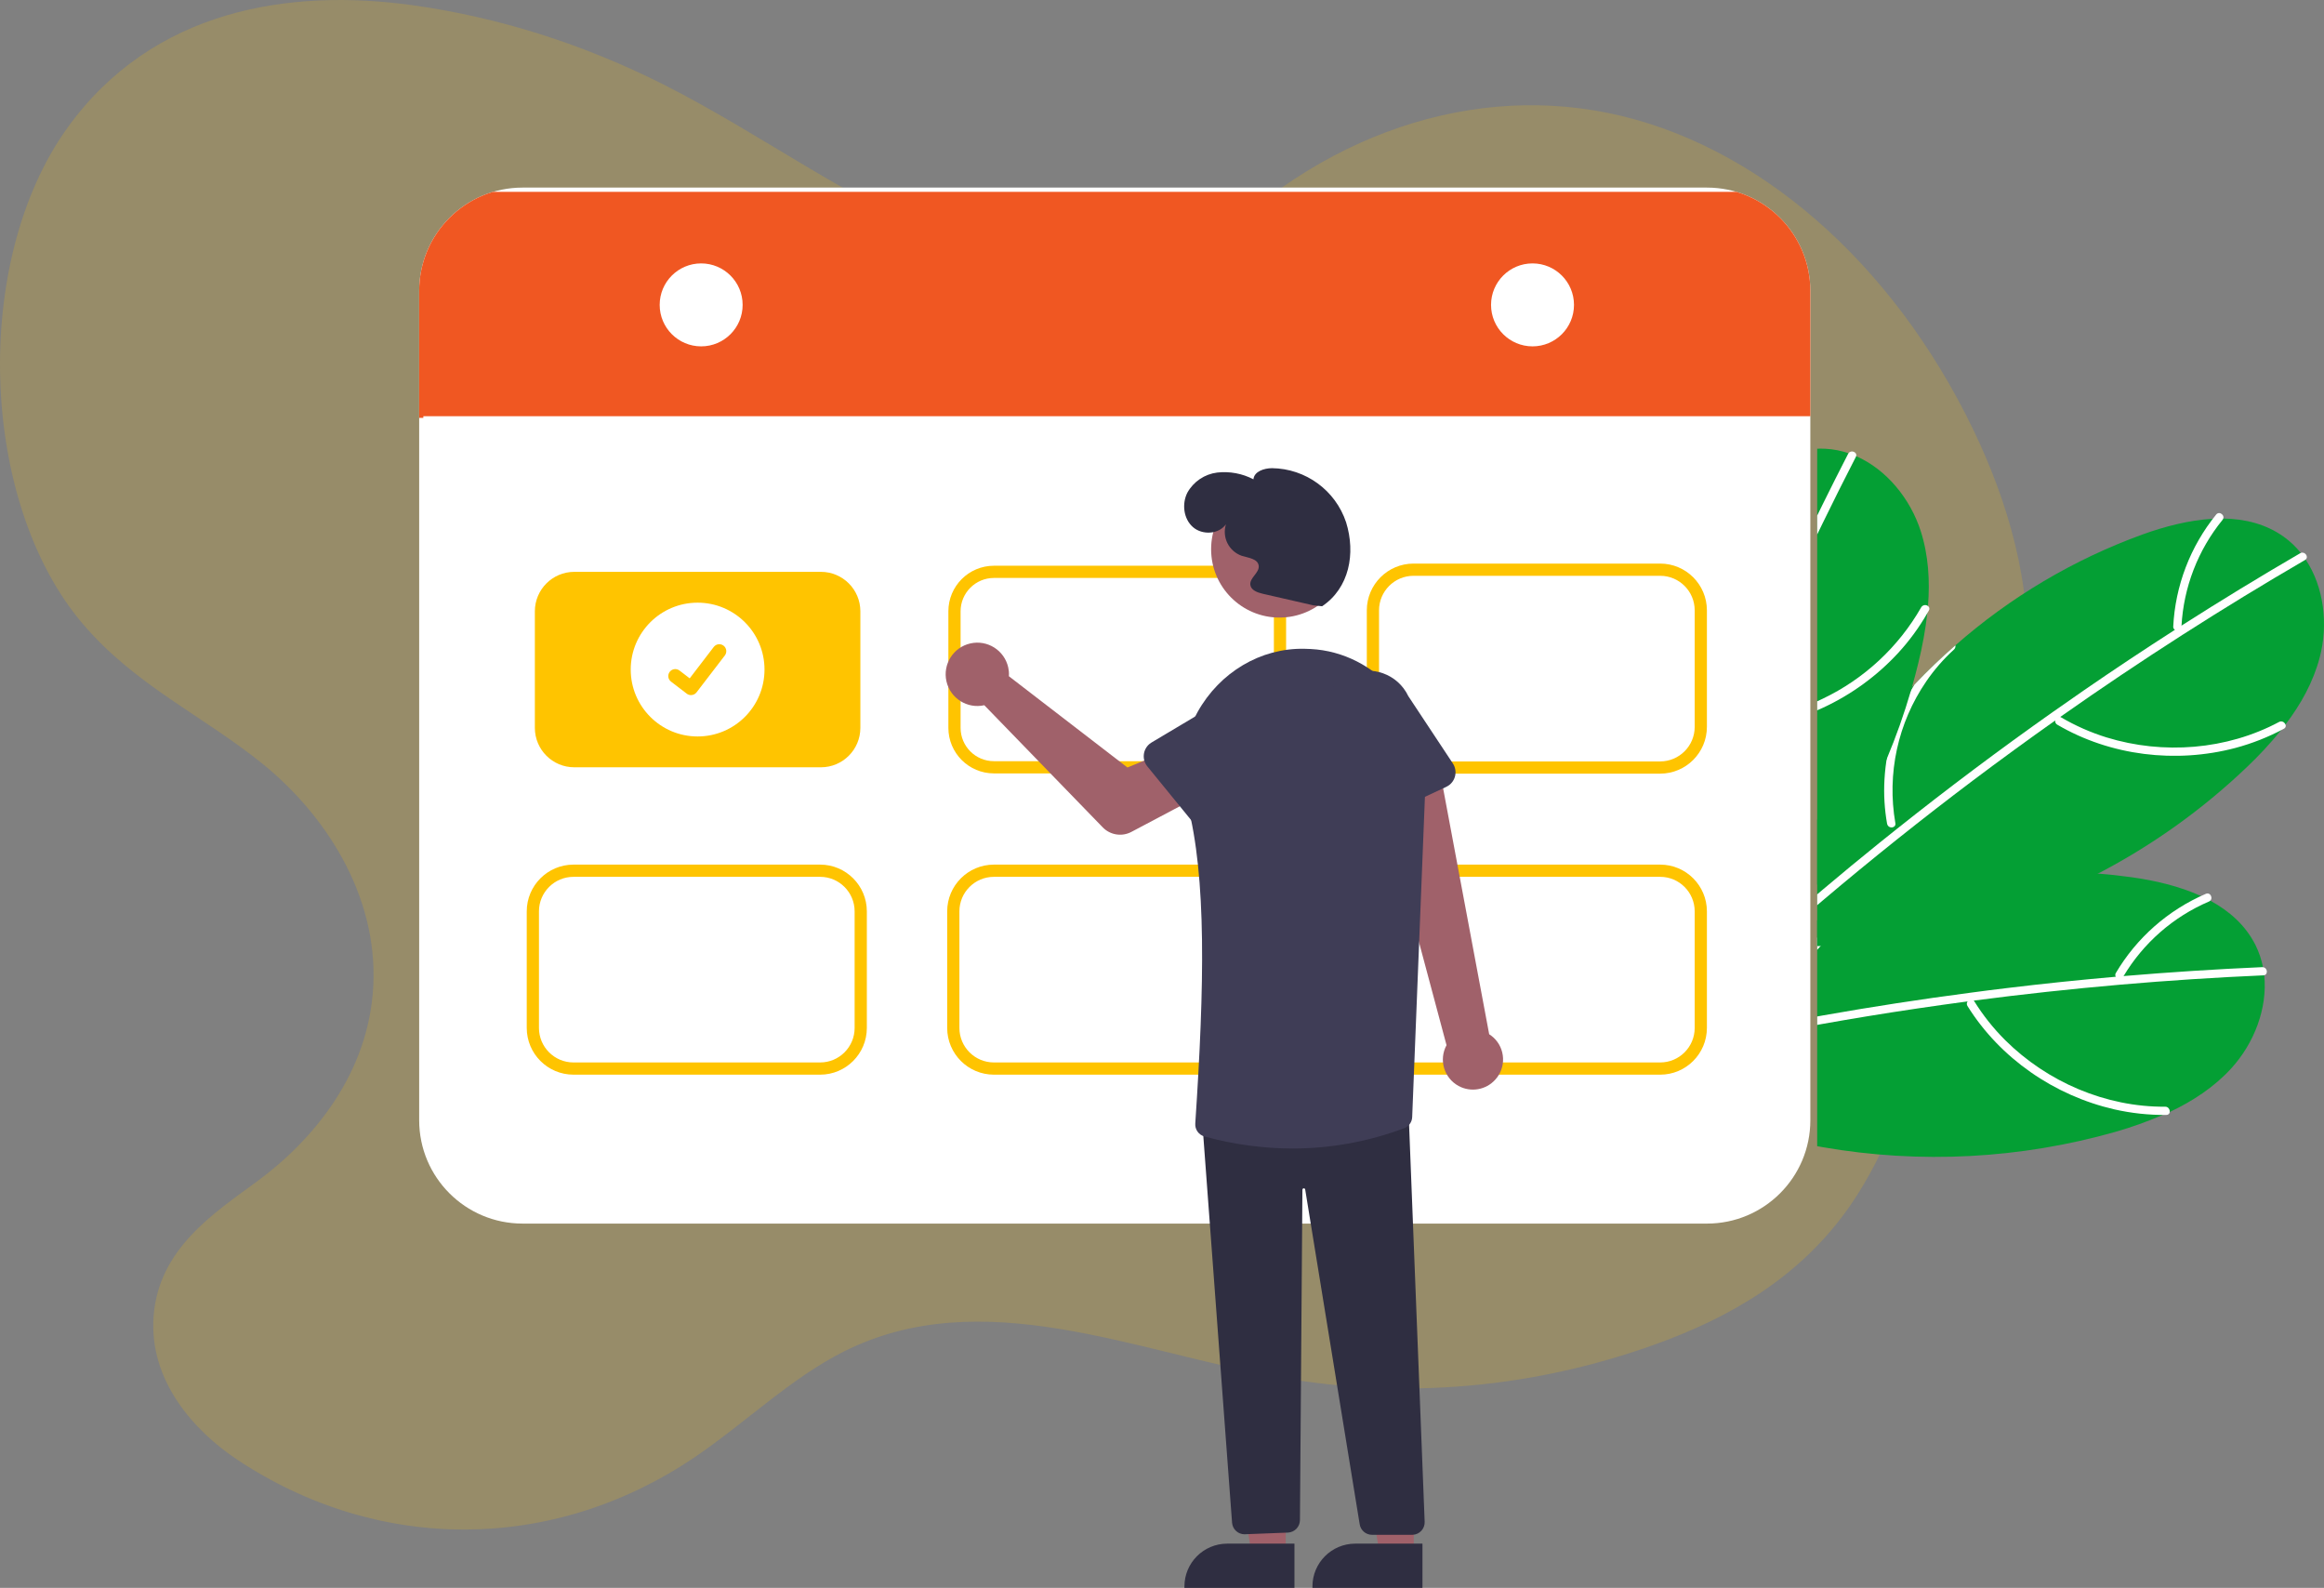 <?xml version="1.0" encoding="utf-8"?>
<!-- Generator: Adobe Illustrator 16.0.0, SVG Export Plug-In . SVG Version: 6.00 Build 0)  -->
<!DOCTYPE svg PUBLIC "-//W3C//DTD SVG 1.1//EN" "http://www.w3.org/Graphics/SVG/1.1/DTD/svg11.dtd">
<svg version="1.1" id="Layer_1" xmlns="http://www.w3.org/2000/svg" xmlns:xlink="http://www.w3.org/1999/xlink" x="0px" y="0px"
	 width="190.297px" height="130px" viewBox="0 0 190.297 130" enable-background="new 0 0 190.297 130" xml:space="preserve">
<rect x="0" y="0" width="190.297" height="130" fill="#808080" stroke="none"/>
<g>
	<path opacity="0.18" fill="#FFC400" d="M102.244,17.15c-7.124,6.048-16.364,5.656-24.46,2.51
		c-8.098-3.146-15.535-8.748-23.425-12.728c-6.614-3.338-13.554-5.53-20.58-6.506C23.726-0.969,12.497,0.735,5.492,10.505
		C-2.31,21.391-1.71,41.027,6.724,51.013c4.292,5.084,9.913,7.58,14.813,11.553c4.9,3.974,9.44,10.56,9.024,18.222
		c-0.388,7.083-4.881,12.533-9.53,15.946c-3.595,2.64-8.019,5.522-8.452,10.987c-0.418,5.288,3.302,9.432,6.855,11.79
		c11.594,7.688,25.877,7.613,37.43-0.194c4.118-2.787,7.9-6.492,12.221-8.661c11.345-5.699,23.846,0.038,35.856,2.137
		c10.168,1.775,20.592,0.855,30.498-2.692c5.949-2.131,11.919-5.392,16.098-11.454c3.015-4.374,4.893-9.911,6.655-15.379
		c1.878-5.83,3.686-11.701,5.419-17.614c1.04-3.549,2.063-7.168,2.334-10.964c0.487-6.883-1.565-13.687-4.358-19.493
		c-6.635-13.79-17.808-23.484-29.908-25.949c-12.099-2.462-24.901,2.348-34.287,12.874"/>
	<path fill="#049F34" d="M182.699,87.473c-1.404,1.534-3.145,2.675-5.034,3.563h-0.003c-0.178,0.084-0.354,0.167-0.535,0.243h-0.002
		l-0.002,0.002l-0.002-0.002h-0.003c0,0.001-0.001,0.002-0.001,0.002h-0.001h-0.003l-0.002-0.002c-0.002,0.002-0.002,0.002-0.004,0
		l-0.004,0.002l-0.001-0.002H177.1c-0.003,0.002-0.003,0.002-0.006,0h-0.002c-1.265,0.548-2.563,1.011-3.888,1.39
		c-7.788,2.21-15.975,2.638-23.951,1.252c-0.152-0.028-0.303-0.056-0.456-0.083V75.355c0.151-0.063,0.304-0.126,0.456-0.188
		c0.996-0.413,2.004-0.791,3.024-1.137c1.467-0.502,2.955-0.931,4.463-1.289c4.922-1.192,10.001-1.603,15.049-1.217
		c0.919,0.067,1.835,0.167,2.749,0.295c1.912,0.267,3.916,0.732,5.681,1.538h0.002c0.258,0.12,0.511,0.247,0.762,0.381
		c1.567,0.85,2.889,2.019,3.696,3.62c0.289,0.575,0.498,1.189,0.619,1.821v0.006c0.045,0.218,0.078,0.438,0.103,0.657
		C185.689,82.54,184.57,85.428,182.699,87.473z"/>
	<path fill="#FFFFFF" d="M185.401,79.842c-0.022,0.006-0.046,0.01-0.068,0.01c-3.903,0.17-7.802,0.424-11.694,0.761h-0.007
		c-0.016,0.002-0.03,0.002-0.046,0.005c-3.996,0.347-7.985,0.78-11.965,1.301c-0.168,0.022-0.335,0.046-0.502,0.066
		c-2.752,0.367-5.5,0.773-8.242,1.222c-1.21,0.198-2.417,0.405-3.623,0.619c-0.152,0.027-0.303,0.053-0.456,0.082v-0.689
		c0.153-0.031,0.306-0.055,0.456-0.083c4.016-0.71,8.044-1.331,12.086-1.861c1.017-0.138,2.035-0.267,3.055-0.388
		c2.943-0.356,5.893-0.662,8.846-0.92c0.216-0.019,0.431-0.038,0.646-0.056c3.78-0.32,7.566-0.564,11.357-0.731
		c0.019,0,0.037,0.001,0.055,0.006C185.663,79.215,185.74,79.763,185.401,79.842z"/>
	<path fill="#FFFFFF" d="M177.294,90.607c-4.862,0.036-9.654-2.026-13.093-5.439c-0.971-0.966-1.826-2.042-2.549-3.207
		c-0.232-0.371-0.774,0.038-0.545,0.407c2.672,4.285,7.122,7.335,12.028,8.458c1.392,0.315,2.817,0.469,4.246,0.455
		C177.818,91.278,177.728,90.605,177.294,90.607z"/>
	<path fill="#FFFFFF" d="M156.741,72.74c-0.041,0.13-0.15,0.228-0.284,0.256c-1.114,0.292-2.191,0.713-3.208,1.253
		c-1.486,0.785-2.835,1.805-3.995,3.019c-0.062,0.061-0.121,0.124-0.178,0.188c-0.096,0.101-0.187,0.203-0.278,0.308v-0.994
		c0.146-0.155,0.299-0.308,0.456-0.453c0.916-0.878,1.932-1.646,3.024-2.289C153.745,73.527,155.233,73.099,156.741,72.74z"/>
	<path fill="#FFFFFF" d="M180.623,73.178c-3.094,1.329-5.682,3.61-7.389,6.513c-0.071,0.173,0.01,0.373,0.182,0.445
		c0.172,0.069,0.368-0.011,0.445-0.181c1.628-2.74,4.085-4.893,7.017-6.147C181.28,73.635,181.025,73.006,180.623,73.178
		L180.623,73.178z"/>
	<path fill="#049F34" d="M189.947,53.824c-0.529,2.009-1.542,3.831-2.803,5.491l-0.002,0.003c-0.117,0.155-0.237,0.313-0.363,0.462
		v0.002c-0.874,1.078-1.818,2.097-2.828,3.051c-3.624,3.455-7.718,6.38-12.161,8.689c-6.988,3.649-14.8,5.807-22.536,5.932
		c-0.059,0.001-0.118,0.001-0.178,0.001c-0.093,0.002-0.187,0.002-0.278,0.002V67.102c0.148-0.283,0.302-0.565,0.456-0.846
		c2.011-3.618,4.463-6.971,7.299-9.985c0.068-0.075,0.139-0.151,0.21-0.223c1.065-1.126,2.185-2.198,3.354-3.216
		c4.499-3.957,9.7-7.036,15.333-9.08c1.816-0.652,3.808-1.174,5.745-1.277c0.284-0.015,0.566-0.022,0.852-0.021
		c1.785,0.026,3.496,0.448,4.957,1.491c0.523,0.376,0.992,0.822,1.394,1.324c0.142,0.176,0.272,0.356,0.397,0.54v0.003
		C190.302,48.067,190.653,51.141,189.947,53.824z"/>
	<path fill="#FFFFFF" d="M188.794,45.809v0.003c-0.018,0.014-0.035,0.027-0.055,0.038c-3.373,1.962-6.703,3.996-9.99,6.1
		c-0.005,0.003-0.007,0.006-0.012,0.007c-0.013,0.01-0.026,0.019-0.04,0.026c-3.38,2.165-6.712,4.402-9.996,6.712
		c-0.136,0.096-0.275,0.194-0.414,0.292c-2.267,1.603-4.511,3.238-6.731,4.908c-4.192,3.158-8.293,6.434-12.303,9.826
		c-0.152,0.128-0.303,0.257-0.456,0.387v-0.886c0.151-0.129,0.304-0.259,0.456-0.387c1.535-1.297,3.085-2.575,4.649-3.836
		c0.467-0.375,0.936-0.751,1.405-1.123c4.17-3.318,8.434-6.516,12.791-9.589h0.002c0.857-0.603,1.715-1.201,2.574-1.795
		c2.443-1.682,4.914-3.323,7.411-4.925c0.181-0.115,0.362-0.23,0.544-0.347c3.197-2.042,6.437-4.018,9.717-5.925
		c0.017-0.01,0.033-0.019,0.05-0.026C188.74,45.133,189.061,45.583,188.794,45.809z"/>
	<path fill="#FFFFFF" d="M186.618,59.108c-4.29,2.291-9.49,2.691-14.122,1.266c-1.308-0.405-2.564-0.961-3.746-1.655
		c-0.377-0.222-0.667,0.394-0.293,0.612c4.355,2.554,9.714,3.189,14.58,1.905c1.38-0.369,2.713-0.895,3.971-1.571
		C187.392,59.459,187,58.905,186.618,59.108L186.618,59.108z"/>
	<path fill="#FFFFFF" d="M154.522,67.446c-0.212-1.192-0.284-2.405-0.216-3.616c0.153-2.759,0.997-5.435,2.455-7.782
		c1.068-1.125,2.187-2.197,3.355-3.216c0.022,0.136-0.028,0.272-0.134,0.362c-0.851,0.776-1.608,1.647-2.259,2.599
		c-2.321,3.388-3.228,7.55-2.525,11.597c0.024,0.093-0.004,0.191-0.071,0.261c-0.154,0.134-0.387,0.117-0.522-0.036
		C154.564,67.567,154.535,67.509,154.522,67.446z"/>
	<path fill="#FFFFFF" d="M181.467,42.127c-2.122,2.615-3.354,5.838-3.517,9.2c0.017,0.187,0.18,0.325,0.367,0.311
		c0.185-0.02,0.32-0.181,0.31-0.368c0.17-3.182,1.346-6.232,3.358-8.704C182.262,42.227,181.745,41.789,181.467,42.127
		L181.467,42.127z"/>
	<path fill="#049F34" d="M157.87,49.615v0.002c-0.016,0.196-0.034,0.39-0.055,0.583v0.004c-0.159,1.379-0.406,2.747-0.741,4.094
		c-0.159,0.662-0.333,1.317-0.521,1.974c-0.023,0.084-0.048,0.168-0.073,0.251v0c-0.557,1.91-1.221,3.785-1.991,5.618
		c-1.417,3.375-3.17,6.598-5.234,9.62c-0.147,0.222-0.301,0.442-0.456,0.662V36.739c0.153-0.011,0.304-0.011,0.456-0.005
		c0.073,0,0.146,0.001,0.219,0.007c0.643,0.033,1.278,0.157,1.887,0.366c0.214,0.07,0.421,0.151,0.627,0.24
		c2.486,1.088,4.439,3.49,5.287,6.133C157.909,45.457,158.035,47.537,157.87,49.615z"/>
	<path fill="#FFFFFF" d="M151.986,37.347c-0.005,0.021-0.014,0.044-0.025,0.064c-0.923,1.793-1.825,3.595-2.707,5.407
		c-0.152,0.313-0.305,0.627-0.456,0.939v-1.549c0.151-0.31,0.303-0.621,0.456-0.93c0.682-1.381,1.375-2.757,2.078-4.125
		c0.009-0.015,0.017-0.031,0.027-0.045C151.57,36.806,152.088,37.011,151.986,37.347z"/>
	<path fill="#FFFFFF" d="M157.943,49.982c-0.042,0.073-0.082,0.146-0.128,0.218c-0.669,1.166-1.466,2.256-2.375,3.246
		c-1.746,1.894-3.848,3.425-6.187,4.505c-0.15,0.073-0.303,0.141-0.456,0.204v-0.739c0.153-0.069,0.306-0.139,0.456-0.212
		c3.386-1.615,6.197-4.226,8.06-7.479c0.104-0.179,0.334-0.24,0.513-0.137c0.016,0.01,0.03,0.019,0.044,0.03
		C157.99,49.697,158.022,49.86,157.943,49.982C157.943,49.982,157.943,49.982,157.943,49.982z"/>
	<g>
		<defs>
			<path id="XMLID_14_" d="M148.237,91.715c0,4.673-3.79,8.461-8.464,8.461H42.788c-4.675,0-8.464-3.788-8.464-8.461V23.821
				c0-4.675,3.789-8.463,8.464-8.463h96.985c4.674,0,8.464,3.788,8.464,8.463V91.715z"/>
		</defs>
		<use xlink:href="#XMLID_14_"  overflow="visible" fill="#FFFFFF"/>
		<clipPath id="XMLID_2_">
			<use xlink:href="#XMLID_14_"  overflow="visible"/>
		</clipPath>
		<path clip-path="url(#XMLID_2_)" fill="#F05722" d="M148.576,21.31v12.902h-0.339v-0.136H34.664v0.136h-0.34V21.31
			c0.003-3.092,2.51-5.598,5.603-5.602h103.047C146.067,15.712,148.573,18.218,148.576,21.31z"/>
	</g>
	<circle fill="#FFFFFF" cx="57.413" cy="24.961" r="3.396"/>
	<circle fill="#FFFFFF" cx="125.488" cy="24.961" r="3.396"/>
	<path fill="#FFC400" d="M67.222,62.819H47.024c-1.781-0.001-3.226-1.446-3.228-3.228v-9.545c0.002-1.782,1.446-3.227,3.228-3.229
		h20.198c1.781,0.002,3.226,1.446,3.228,3.229v9.545C70.448,61.373,69.003,62.817,67.222,62.819z"/>
	<path fill="#FFFFFF" stroke="#FFC400" stroke-miterlimit="10" d="M101.583,62.819H81.384c-1.782-0.001-3.226-1.446-3.228-3.228
		v-9.545c0.002-1.782,1.445-3.227,3.228-3.229h20.198c1.78,0.002,3.226,1.446,3.228,3.229v9.545
		C104.808,61.373,103.363,62.817,101.583,62.819z"/>
	<path fill="#FFFFFF" stroke="#FFC400" stroke-miterlimit="10" d="M101.583,87.484H81.384c-1.836-0.001-3.323-1.49-3.325-3.326
		v-9.546c0.002-1.835,1.489-3.323,3.325-3.325h20.198c1.835,0.001,3.322,1.49,3.325,3.325v9.546
		C104.905,85.995,103.417,87.483,101.583,87.484z"/>
	<path fill="#FFFFFF" stroke="#FFC400" stroke-miterlimit="10" d="M67.157,87.484H46.958c-1.836-0.001-3.324-1.49-3.326-3.326
		v-9.546c0.002-1.835,1.49-3.323,3.326-3.325h20.198c1.835,0.001,3.322,1.49,3.324,3.325v9.546
		C70.479,85.995,68.992,87.483,67.157,87.484z"/>
	<path fill="#FFFFFF" stroke="#FFC400" stroke-miterlimit="10" d="M135.942,87.484h-20.197c-1.836-0.001-3.323-1.49-3.325-3.326
		v-9.546c0.002-1.835,1.489-3.323,3.325-3.325h20.197c1.836,0.001,3.323,1.49,3.325,3.325v9.546
		C139.265,85.995,137.778,87.483,135.942,87.484z"/>
	<path fill="#FFFFFF" stroke="#FFC400" stroke-miterlimit="10" d="M135.942,62.839h-20.197c-1.836-0.003-3.323-1.491-3.325-3.326
		v-9.546c0.002-1.836,1.489-3.324,3.325-3.326h20.197c1.836,0.002,3.323,1.49,3.325,3.326v9.546
		C139.265,61.348,137.778,62.835,135.942,62.839z"/>
	<circle fill="#FFFFFF" cx="57.123" cy="54.818" r="5.477"/>
	<path fill="#FFC400" d="M58.445,52.966c0.191-0.25,0.551-0.297,0.802-0.105l0,0l-0.012,0.016l0.012-0.016
		c0.251,0.193,0.298,0.55,0.106,0.802l-2.318,3.022c-0.107,0.142-0.277,0.224-0.455,0.224c-0.122,0-0.242-0.039-0.342-0.114
		l-0.005-0.005l-1.287-0.985c-0.251-0.192-0.299-0.551-0.107-0.801c0.192-0.251,0.552-0.299,0.803-0.106l0,0l0.833,0.639"/>
	<path fill="#A0616A" d="M122.436,88.394c0.912-0.998,0.843-2.546-0.154-3.459c-0.106-0.097-0.222-0.184-0.343-0.262l-4.105-21.915
		l-4.991,1.851l5.604,20.96c-0.649,1.194-0.208,2.688,0.986,3.339C120.433,89.451,121.673,89.239,122.436,88.394L122.436,88.394z"/>
	<path fill="#A0616A" d="M82.607,54.954c0.013,0.137,0.015,0.273,0.005,0.41l9.705,7.47l2.753-1.131l2.248,3.931l-4.678,2.475
		c-0.775,0.41-1.73,0.258-2.342-0.371l-9.7-10.001c-1.396,0.314-2.784-0.563-3.1-1.959c-0.315-1.396,0.563-2.784,1.959-3.1
		c1.396-0.315,2.784,0.562,3.099,1.958C82.58,54.741,82.597,54.848,82.607,54.954L82.607,54.954z"/>
	<polygon fill="#A0616A" points="105.281,127.29 102.488,127.29 101.158,118.795 105.281,118.795 	"/>
	<path fill="#2F2E41" d="M105.994,130h-9.009v-0.115c0-1.936,1.569-3.506,3.507-3.506l0,0l0,0h5.502V130z"/>
	<polygon fill="#A0616A" points="115.763,127.29 112.969,127.29 111.64,118.795 115.764,118.795 	"/>
	<path fill="#2F2E41" d="M116.476,130h-9.009v-0.115c0-1.936,1.57-3.506,3.506-3.506l0,0l0,0h5.503V130z"/>
	<path fill="#2F2E41" d="M101.907,125.613c-0.527,0-0.97-0.402-1.02-0.929l-2.435-32.743l0.115-0.01l16.753-1.376l0.005,0.119
		l1.331,33.918c0.022,0.565-0.419,1.042-0.985,1.063c-0.013,0.001-0.025,0.001-0.039,0.001h-3.284
		c-0.508,0.002-0.938-0.369-1.014-0.87l-4.46-27.401c-0.011-0.063-0.068-0.105-0.131-0.094c-0.056,0.008-0.096,0.056-0.097,0.111
		l-0.202,27.054c-0.004,0.542-0.431,0.987-0.972,1.018l-3.511,0.136C101.944,125.612,101.925,125.613,101.907,125.613z"/>
	<circle fill="#A0616A" cx="104.766" cy="44.965" r="5.596"/>
	<path fill="#3F3D56" d="M105.85,94.03c-2.446-0.006-4.881-0.339-7.239-0.99c-0.468-0.137-0.776-0.581-0.737-1.067
		c0.753-11.325,0.931-20.111-0.653-26.192c-0.676-2.591-0.369-5.321,0.841-7.488c1.82-3.261,5.167-5.246,8.736-5.177l0,0
		c0.171,0.002,0.343,0.008,0.517,0.018c5.418,0.278,9.639,5.18,9.41,10.924l-1.09,27.383c-0.008,0.408-0.262,0.771-0.642,0.922
		C112.07,93.462,108.973,94.027,105.85,94.03z"/>
	<path fill="#3F3D56" d="M98.14,67.884l-4.192-5.138c-0.457-0.562-0.374-1.389,0.188-1.848c0.05-0.04,0.103-0.077,0.158-0.11
		l5.679-3.383c1.567-1.264,3.863-1.02,5.127,0.548c1.26,1.562,1.022,3.847-0.532,5.115l-4.438,4.87
		c-0.489,0.536-1.319,0.574-1.855,0.085C98.226,67.98,98.182,67.933,98.14,67.884L98.14,67.884z"/>
	<path fill="#3F3D56" d="M111.329,67.24c-0.348-0.158-0.611-0.457-0.721-0.823l-1.888-6.314c-0.854-1.822-0.068-3.993,1.756-4.848
		c1.816-0.85,3.979-0.074,4.841,1.738l3.648,5.512c0.4,0.604,0.235,1.42-0.37,1.819c-0.053,0.036-0.109,0.067-0.168,0.095
		l-6.005,2.811C112.077,67.392,111.677,67.396,111.329,67.24z"/>
	<path fill="#2F2E41" d="M107.533,49.558l-4.149-0.95c-0.427-0.099-0.942-0.286-1.001-0.719c-0.08-0.585,0.762-0.993,0.684-1.578
		c-0.074-0.566-0.841-0.639-1.388-0.806c-1.059-0.372-1.631-1.516-1.292-2.584c-0.592,0.833-1.942,0.904-2.709,0.229
		c-0.768-0.675-0.914-1.901-0.454-2.812c0.505-0.909,1.413-1.521,2.443-1.65c1.022-0.115,2.057,0.077,2.969,0.553
		c0.061-0.645,0.866-0.906,1.516-0.912c2.761,0.032,5.198,1.812,6.071,4.431c0.796,2.564,0.263,5.375-1.963,6.875L107.533,49.558z"
		/>
</g>
</svg>
